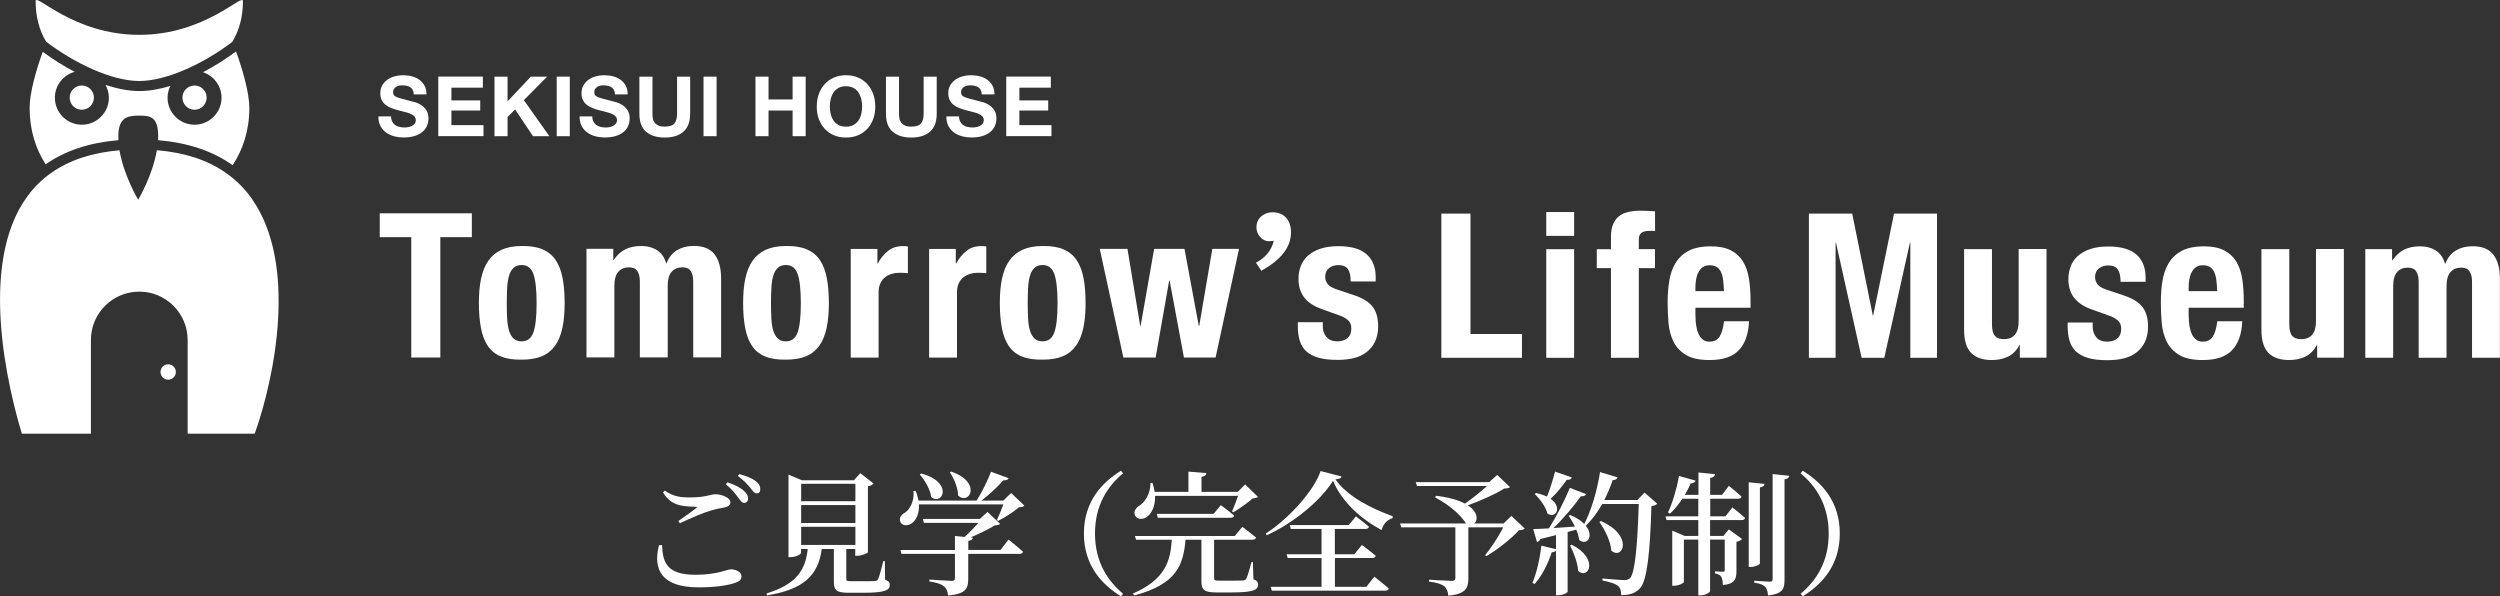 <?xml version="1.0" encoding="UTF-8"?>
<svg id="_繝ｬ繧､繝､繝ｼ_1" data-name="繝ｬ繧､繝､繝ｼ 1" xmlns="http://www.w3.org/2000/svg" width="315.73" height="75.31" viewBox="0 0 315.73 75.31">
  <rect x="0" y="0" width="315.73" height="75.31" fill="#333333" stroke="none"/>
  <defs>
    <style>
      .cls-1 {
        fill: #fff;
      }
    </style>
  </defs>
  <g>
    <path class="cls-1" d="m83.61,68.84c.08,2.27.67,3.75,4.24,3.75,2.73,0,3.99-.69,4.46-.69.54,0,1.33.3,1.33.86,0,.45-.19.64-.82.86-.86.3-2.46.56-4.58.56-4.65,0-5.81-2.2-5.02-5.32l.39-.02Zm2.07-3.05c.74-.5,1.68-1.19,2.22-1.6.17-.13.15-.19-.07-.19-1.83-.03-3.18-.22-4.09-1.82l.22-.22c1.06.71,1.8.86,3.15.86,2.12,0,2.54-.4,3.28-.4s1.85.44,1.85.98c0,.39-.24.59-.76.69-.5.1-1.09.19-1.8.42-.94.27-2.46.93-3.82,1.57l-.19-.29Zm6.18-4.88c.91.3,1.63.66,2.1,1.09.39.35.52.66.52.99s-.22.52-.52.52c-.27-.02-.47-.3-.77-.72-.32-.44-.76-1.01-1.51-1.62l.19-.27Zm1.5-1.04c.91.24,1.62.54,2.07.88.44.34.59.67.59,1.04,0,.34-.17.52-.47.52s-.49-.32-.82-.74c-.34-.39-.72-.84-1.55-1.46l.19-.24Z"/>
    <path class="cls-1" d="m111.8,73.22c.47.17.57.35.57.66,0,.67-.62.98-3.37.98h-1.82c-1.53,0-1.87-.3-1.87-1.41v-4.12h-1.53c-.44,3.42-2.39,5.12-6.9,5.86l-.07-.24c3.58-1.13,4.9-2.74,5.2-5.62h-.84v.49c0,.19-.67.54-1.35.54h-.24v-10.42l1.68.71h6.58l.81-.89,1.67,1.3c-.12.15-.35.29-.71.35v8.33c-.02.12-.77.45-1.35.45h-.25v-.86h-1.13v3.77c0,.24.05.3.62.3h1.6c.62,0,1.16,0,1.4-.02.22-.02.29-.07.39-.24.17-.32.39-1.21.66-2.27h.2l.03,2.36Zm-10.62-12.12v2.2h6.85v-2.2h-6.85Zm6.85,2.69h-6.85v2.26h6.85v-2.26Zm-6.85,5.03h6.85v-2.29h-6.85v2.29Z"/>
    <path class="cls-1" d="m129.36,63.86c-.13.15-.32.19-.67.2-.64.57-1.8,1.31-2.64,1.73l-.15-.12c.25-.52.59-1.33.82-1.97h-10.67c.08,1.21-.39,2.05-.93,2.41-.52.35-1.19.3-1.41-.2-.2-.5.1-.91.54-1.14.67-.42,1.26-1.53,1.11-2.76l.27-.02c.19.44.3.84.37,1.23h7.34c.69-1.08,1.4-2.56,1.82-3.64l2.22.81c-.08.2-.3.3-.67.27-.67.77-1.73,1.78-2.76,2.56h2.76l.98-.96,1.68,1.6Zm-1.99,4.29s1.16.91,1.83,1.53c-.05.19-.22.27-.47.27h-6.45v3.16c0,1.21-.3,1.9-2.54,2.1-.07-.5-.19-.89-.52-1.16-.32-.27-.82-.45-1.85-.62v-.24s2.39.17,2.83.17c.32,0,.4-.1.4-.35v-3.06h-6.75l-.13-.49h6.88v-1.77l1.23.12c.57-.52,1.25-1.21,1.72-1.78h-6.87l-.13-.49h7.2l.96-.89,1.6,1.51c-.13.13-.32.17-.69.2-.76.47-1.97,1.06-3.05,1.51l.29.02c-.03.24-.2.37-.57.42v1.14h4.07l1.01-1.31Zm-11.04-8.35c4.12,1.08,2.74,4.11,1.28,2.98-.13-.98-.82-2.15-1.45-2.86l.17-.12Zm3.79-.25c3.97,1.38,2.29,4.33.88,3.03-.02-1.01-.52-2.15-1.04-2.93l.17-.1Z"/>
    <path class="cls-1" d="m141.57,59.45l.27.32c-1.94,1.62-3.55,3.99-3.55,7.61s1.62,5.99,3.55,7.61l-.27.32c-2.37-1.46-4.68-3.85-4.68-7.93s2.31-6.46,4.68-7.93Z"/>
    <path class="cls-1" d="m158.29,73.15c.47.17.59.37.59.69,0,.69-.64.98-3.43.98h-1.8c-1.58,0-1.92-.32-1.92-1.46v-5.2h-2c-.3,3.15-1.06,5.6-6.48,7.04l-.17-.24c4.16-1.82,4.73-4.16,4.91-6.8h-4.51l-.15-.47h12.61l.96-1.16s1.08.81,1.73,1.36c-.05.19-.24.27-.47.27h-4.83v4.83c0,.27.07.34.64.34h1.63c.61,0,1.14,0,1.4-.02.22-.02.3-.07.4-.24.15-.27.39-1.09.66-2.09h.17l.07,2.17Zm-12.42-10.54c.07,1.31-.44,2.24-1.01,2.66-.54.39-1.26.35-1.52-.17-.2-.47.07-.93.51-1.21.74-.42,1.46-1.58,1.45-2.9h.25c.13.4.22.77.27,1.13h4.27v-2.56l2.27.19c-.03.24-.19.4-.62.47v1.9h4.58l.93-.94,1.62,1.57c-.13.13-.32.17-.66.19-.61.54-1.67,1.31-2.46,1.77l-.15-.12c.22-.52.54-1.33.76-1.97h-10.49Zm8.31,1.18s1.04.76,1.68,1.33c-.05.19-.2.27-.45.27h-9.19l-.12-.49h7.17l.91-1.11Z"/>
    <path class="cls-1" d="m169.42,60.19c-.05.22-.29.3-.77.35,1.51,2.15,4.51,3.67,7.24,4.66l-.02.24c-.74.19-1.25.89-1.38,1.51-2.61-1.41-5.02-3.55-6.14-6.23-1.63,2.61-5.13,5.42-8.38,6.88l-.12-.22c2.84-1.8,6.13-5.42,6.93-7.89l2.64.69Zm4.14,12.64s1.14.88,1.83,1.5c-.05.19-.24.27-.45.27h-14.32l-.15-.49h6.43v-3.64h-4.28l-.13-.47h4.41v-3.2h-3.89l-.12-.49h7.44l.91-1.09s1.04.76,1.65,1.31c-.03.19-.22.27-.44.27h-3.87v3.2h2.46l.96-1.18s1.08.81,1.75,1.38c-.05.19-.22.27-.45.27h-4.71v3.64h3.97l1.01-1.28Z"/>
    <path class="cls-1" d="m192.55,66.76c-.15.13-.34.19-.72.2-.94,1.06-2.73,2.47-4.12,3.28l-.15-.12c.76-.93,1.73-2.41,2.29-3.52h-4.41v6.48c0,1.16-.34,1.97-2.54,2.14-.03-.5-.19-.91-.5-1.18-.32-.25-.84-.45-1.92-.59v-.24s2.41.15,2.88.15c.32,0,.44-.12.44-.35v-6.41h-6.83l-.15-.49h8.33c-.5-.84-1.92-2.26-3.89-3.28l.08-.22c1.67.19,2.86.56,3.67.99.91-.64,2.02-1.51,2.78-2.22h-8.84l-.15-.49h9.27l1.01-.91,1.62,1.53c-.13.13-.34.17-.74.19-1.09.71-3.03,1.55-4.58,2.12,1.3.86,1.3,1.9.79,2.29h3.72l.99-.96,1.68,1.6Z"/>
    <path class="cls-1" d="m209.28,63.62c-.13.15-.35.25-.72.3-.17,5.77-.52,9.39-1.46,10.4-.59.61-1.3.84-2.36.84,0-.5-.1-.93-.39-1.16-.32-.29-1.13-.52-1.97-.69v-.25c.91.08,2.32.2,2.76.2.35,0,.5-.07.71-.24.64-.59.96-4.31,1.11-9.37h-4.61c-.61,1.08-1.3,2-2.07,2.74h-.02c1.11,1.33.15,2.59-.82,1.8-.05-.4-.19-.86-.37-1.3l-1.09.3v7.54c0,.1-.49.44-1.23.44h-.24v-5.64c-.08.12-.27.2-.54.22-.51,1.55-1.26,3.01-2.17,4.01l-.27-.15c.52-1.21.94-3.01,1.13-4.7l1.85.45v-1.78c-.61.15-1.26.32-1.97.49-.1.22-.25.34-.44.37l-.47-1.63c.44,0,1.14-.03,1.99-.08.99-1.57,2.02-3.6,2.64-5.12l2.05.79c-.08.19-.3.32-.67.27-.81,1.18-2.12,2.74-3.45,4.02.82-.05,1.75-.12,2.71-.19-.25-.5-.52-.98-.79-1.36l.19-.1c.82.34,1.4.74,1.78,1.13.86-1.65,1.62-4.14,1.99-6.55l2.22.67c-.08.2-.27.34-.62.34-.3.89-.66,1.73-1.06,2.52h4.17l.91-.94,1.6,1.4Zm-10.77-3.32c-.07.19-.27.32-.64.3-.61.86-1.31,1.73-2.04,2.39,1.51,1.08.66,2.56-.4,1.87-.2-.86-.98-1.87-1.6-2.47l.15-.13c.57.12,1.03.29,1.4.45.35-.88.72-2.05,1.01-3.15l2.12.74Zm-.02,8.48c3.53,1.82,2.1,4.49.82,3.32-.07-1.04-.56-2.34-1.03-3.21l.2-.1Zm3.69-2.98c4.21,1.87,2.76,5,1.31,3.74-.08-1.23-.82-2.66-1.5-3.62l.19-.12Z"/>
    <path class="cls-1" d="m218.76,64.06s1.01.79,1.63,1.35c-.05.19-.22.27-.45.27h-3.97v2h1.68l.69-.82,1.67,1.21c-.1.13-.35.29-.71.35v3.67c0,1.04-.19,1.65-1.72,1.8-.02-.44-.05-.81-.2-1.04-.12-.2-.34-.35-.79-.44v-.25s.76.05.98.05c.2,0,.25-.07.25-.27v-3.79h-1.85v6.48c0,.2-.62.56-1.2.56h-.29v-7.04h-1.82v5.35c0,.13-.62.47-1.23.47h-.24v-6.95l1.57.66h1.72v-2h-4.01l-.13-.47h4.14v-2.22h-2.02c-.47.72-1.01,1.38-1.56,1.88l-.25-.15c.56-1.16,1.09-2.93,1.4-4.61l2.09.59c-.07.2-.27.35-.62.35-.22.5-.47.99-.74,1.45h1.72v-2.83l2.1.22c-.05.24-.17.4-.62.47v2.14h1.5l.86-1.14s.99.79,1.6,1.36c-.03.19-.22.27-.45.27h-3.5v2.22h1.92l.88-1.14Zm3.5,7.09c0,.17-.61.45-1.14.45h-.27v-10.69l2,.2c-.03.24-.17.39-.59.45v9.58Zm3.72-11.06c-.05.24-.22.4-.61.45v12.69c0,1.14-.24,1.78-2.09,1.97-.03-.47-.12-.84-.35-1.09-.24-.24-.62-.42-1.38-.52v-.25s1.62.12,1.97.12c.27,0,.35-.1.35-.34v-13.25l2.1.22Z"/>
    <path class="cls-1" d="m227.67,59.45c2.37,1.46,4.68,3.85,4.68,7.93s-2.31,6.46-4.68,7.93l-.27-.32c1.94-1.62,3.55-3.99,3.55-7.61s-1.62-5.99-3.55-7.61l.27-.32Z"/>
  </g>
  <g>
    <g>
      <path class="cls-1" d="m59.59,29.95h-3.98v15.2h-3.67v-15.2h-3.98v-3.01h11.63v3.01Z"/>
      <path class="cls-1" d="m60.76,35.18c.19-.9.49-1.65.92-2.26.42-.6.98-1.06,1.67-1.38.69-.31,1.53-.47,2.54-.47,1.05-.02,1.93.12,2.63.42.7.3,1.25.75,1.66,1.36.41.61.7,1.37.87,2.27.17.9.26,1.96.26,3.16s-.09,2.21-.28,3.11c-.19.9-.49,1.65-.92,2.26-.43.6-.98,1.05-1.67,1.34-.69.29-1.53.43-2.54.43-1.06.02-1.93-.11-2.63-.4-.7-.28-1.25-.72-1.66-1.33-.41-.6-.7-1.36-.87-2.27-.17-.91-.26-1.96-.26-3.15s.09-2.21.28-3.11Zm3.29,5.05c.03.6.11,1.11.24,1.53.13.43.32.76.57.99.25.24.6.36,1.02.36.71,0,1.21-.37,1.48-1.12.27-.75.41-1.98.41-3.7s-.14-2.95-.41-3.7c-.27-.75-.76-1.12-1.48-1.12-.43,0-.77.12-1.02.36-.26.24-.45.57-.57.99-.13.43-.21.94-.24,1.53-.03.6-.05,1.24-.05,1.94s.02,1.34.05,1.94Z"/>
      <path class="cls-1" d="m77.45,31.43v1.4h.05c.44-.63.94-1.08,1.49-1.35.55-.27,1.21-.41,1.98-.41.82,0,1.5.19,2.05.56.55.37.92.92,1.11,1.63h.05c.27-.73.71-1.28,1.31-1.65.6-.37,1.32-.55,2.16-.55,1.17,0,2.04.35,2.59,1.06.55.71.83,1.72.83,3.05v9.97h-3.52v-9.59c0-.58-.11-1.02-.32-1.33-.21-.31-.57-.46-1.06-.46-.56,0-1.01.19-1.34.56-.33.37-.5.97-.5,1.79v9.03h-3.52v-9.59c0-.58-.11-1.02-.32-1.33-.21-.31-.57-.46-1.06-.46-.56,0-1.01.19-1.34.56-.33.37-.5.97-.5,1.79v9.03h-3.52v-13.72h3.37Z"/>
      <path class="cls-1" d="m94.13,35.18c.19-.9.49-1.65.92-2.26.42-.6.98-1.06,1.67-1.38.69-.31,1.53-.47,2.54-.47,1.05-.02,1.93.12,2.63.42.7.3,1.25.75,1.66,1.36.41.61.7,1.37.87,2.27s.26,1.96.26,3.16-.09,2.21-.28,3.11c-.19.9-.49,1.65-.92,2.26-.43.6-.98,1.05-1.67,1.34-.69.29-1.53.43-2.54.43-1.06.02-1.93-.11-2.63-.4-.7-.28-1.25-.72-1.66-1.33-.41-.6-.7-1.36-.87-2.27-.17-.91-.26-1.96-.26-3.15s.09-2.21.28-3.11Zm3.29,5.05c.03.6.11,1.11.24,1.53.13.43.32.76.57.99.25.24.6.36,1.02.36.71,0,1.21-.37,1.48-1.12.27-.75.41-1.98.41-3.7s-.14-2.95-.41-3.7c-.27-.75-.76-1.12-1.48-1.12-.43,0-.77.12-1.02.36-.26.24-.45.57-.57.99-.13.43-.21.94-.24,1.53-.03.6-.05,1.24-.05,1.94s.02,1.34.05,1.94Z"/>
      <path class="cls-1" d="m110.81,31.43v1.84h.05c.36-.66.79-1.19,1.3-1.59.51-.4,1.13-.6,1.86-.6.1,0,.21,0,.32.01.11,0,.22.02.32.04v3.37c-.19-.02-.37-.03-.55-.04-.18,0-.36-.01-.55-.01-.31,0-.61.04-.92.13-.31.09-.59.23-.84.42-.26.2-.46.45-.61.76-.15.32-.23.7-.23,1.16v8.24h-3.52v-13.72h3.37Z"/>
      <path class="cls-1" d="m120.71,31.43v1.84h.05c.36-.66.79-1.19,1.3-1.59.51-.4,1.13-.6,1.86-.6.1,0,.21,0,.32.01.11,0,.22.02.32.04v3.37c-.19-.02-.37-.03-.55-.04-.18,0-.36-.01-.55-.01-.31,0-.61.04-.92.13-.31.09-.59.23-.84.42-.26.2-.46.45-.61.76-.15.32-.23.7-.23,1.16v8.24h-3.52v-13.72h3.37Z"/>
      <path class="cls-1" d="m126.55,35.18c.19-.9.49-1.65.92-2.26.42-.6.98-1.06,1.67-1.38.69-.31,1.53-.47,2.54-.47,1.05-.02,1.93.12,2.63.42.7.3,1.25.75,1.66,1.36.41.61.7,1.37.87,2.27s.26,1.96.26,3.16-.09,2.21-.28,3.11c-.19.9-.49,1.65-.92,2.26-.43.6-.98,1.05-1.67,1.34-.69.29-1.53.43-2.54.43-1.06.02-1.93-.11-2.63-.4-.7-.28-1.25-.72-1.66-1.33-.41-.6-.7-1.36-.87-2.27-.17-.91-.26-1.96-.26-3.15s.09-2.21.28-3.11Zm3.29,5.05c.03.6.11,1.11.24,1.53.13.43.32.76.57.99.25.24.6.36,1.02.36.71,0,1.21-.37,1.48-1.12.27-.75.41-1.98.41-3.7s-.14-2.95-.41-3.7c-.27-.75-.76-1.12-1.48-1.12-.43,0-.77.12-1.02.36-.26.24-.45.57-.57.99-.13.43-.21.94-.24,1.53-.03.6-.05,1.24-.05,1.94s.02,1.34.05,1.94Z"/>
      <path class="cls-1" d="m142.39,31.43l1.61,9.74h.05l1.71-9.74h3.83l1.81,9.74h.05l1.66-9.74h3.37l-2.96,13.72h-4l-1.81-9.74h-.05l-1.71,9.74h-4.08l-2.98-13.72h3.52Z"/>
      <path class="cls-1" d="m158.62,33.17c1.2-.62,1.95-1.54,2.25-2.76l-.25.03c-.09.02-.21.03-.35.03-.44,0-.82-.19-1.14-.56-.3-.35-.45-.75-.45-1.21,0-.55.2-1.01.59-1.36.4-.35.87-.53,1.43-.53.75,0,1.33.24,1.75.72.4.46.59,1.06.59,1.82,0,1.86-1.25,3.47-3.74,4.84l-.7-1.03Z"/>
      <path class="cls-1" d="m167.05,41.12c0,.6.16,1.08.47,1.44.31.37.77.55,1.36.55.54,0,.98-.14,1.3-.41s.48-.68.48-1.22c0-.44-.13-.78-.38-1.01-.26-.23-.55-.41-.89-.55l-2.47-.89c-.97-.34-1.7-.82-2.19-1.44s-.74-1.42-.74-2.38c0-.56.09-1.09.28-1.59.19-.5.48-.94.89-1.31.41-.37.93-.67,1.57-.89.64-.22,1.41-.33,2.31-.33,1.6,0,2.78.34,3.55,1.02.76.68,1.15,1.64,1.15,2.88v.56h-3.16c0-.71-.12-1.24-.35-1.57-.23-.33-.63-.5-1.21-.5-.44,0-.83.12-1.16.37-.33.25-.5.62-.5,1.11,0,.34.11.65.32.92.21.27.62.5,1.21.69l2.12.71c1.11.37,1.89.86,2.35,1.47.46.6.69,1.42.69,2.46,0,.73-.13,1.36-.38,1.9-.25.54-.61.98-1.06,1.34-.45.36-.99.61-1.61.77-.62.15-1.31.23-2.05.23-.99,0-1.81-.09-2.46-.28s-1.17-.47-1.56-.84c-.38-.37-.65-.83-.8-1.36-.15-.54-.23-1.14-.23-1.8v-.48h3.16v.46Z"/>
      <path class="cls-1" d="m182.04,26.98h3.67v15.2h6.5v3.01h-10.18v-18.21Z"/>
      <path class="cls-1" d="m198.8,26.78v3.01h-3.52v-3.01h3.52Zm0,4.69v13.72h-3.52v-13.72h3.52Z"/>
      <path class="cls-1" d="m201.66,33.87v-2.4h1.79v-1.56c0-.61.08-1.13.26-1.56.17-.42.41-.77.73-1.02.31-.26.7-.44,1.16-.55.46-.11.97-.17,1.53-.17.63,0,1.26.03,1.89.08v2.5c-.09-.02-.2-.03-.36-.03h-.33c-.49,0-.84.09-1.05.26-.2.17-.31.45-.31.84v1.2h2.04v2.4h-2.04v11.33h-3.52v-11.33h-1.79Z"/>
      <path class="cls-1" d="m214.13,39.96c0,.41.03.8.09,1.19.06.38.16.72.29,1.02.14.3.31.54.54.71.22.18.49.27.82.27.6,0,1.03-.21,1.3-.64.27-.42.46-1.07.56-1.94h3.16c-.07,1.6-.49,2.81-1.28,3.65-.78.83-2.02,1.25-3.7,1.25-1.28,0-2.27-.21-2.98-.64s-1.24-.99-1.58-1.68c-.34-.7-.55-1.48-.63-2.35s-.11-1.73-.11-2.6c0-.92.06-1.8.19-2.65.13-.85.38-1.61.77-2.27.38-.66.93-1.19,1.64-1.58.71-.39,1.67-.59,2.86-.59,1.02,0,1.86.17,2.51.5.65.33,1.17.8,1.54,1.4.37.6.63,1.34.76,2.19.14.86.2,1.82.2,2.87v.79h-6.96v1.1Zm3.49-4.58c-.05-.4-.14-.74-.27-1.02s-.31-.49-.54-.64c-.23-.14-.52-.22-.88-.22s-.65.08-.88.24c-.23.16-.41.37-.55.64-.14.26-.23.56-.29.88-.06.32-.09.65-.09.97v.54h3.6c-.02-.53-.05-.99-.1-1.39Z"/>
      <path class="cls-1" d="m233.92,26.98l2.6,12.86h.05l2.63-12.86h5.43v18.21h-3.37v-14.54h-.05l-3.24,14.54h-2.86l-3.24-14.54h-.05v14.54h-3.37v-18.21h5.46Z"/>
      <path class="cls-1" d="m255.04,43.59c-.37.68-.86,1.17-1.45,1.45-.6.29-1.28.43-2.04.43-1.12,0-1.99-.29-2.59-.88-.6-.59-.91-1.57-.91-2.95v-10.18h3.52v9.46c0,.71.12,1.21.36,1.49.24.28.62.42,1.15.42,1.24,0,1.86-.76,1.86-2.27v-9.11h3.52v13.72h-3.37v-1.61h-.05Z"/>
      <path class="cls-1" d="m264.28,41.16c0,.6.16,1.08.47,1.44.31.37.77.55,1.36.55.54,0,.98-.14,1.3-.41s.48-.68.48-1.22c0-.44-.13-.78-.38-1.01-.26-.23-.55-.41-.89-.55l-2.47-.89c-.97-.34-1.7-.82-2.19-1.44s-.74-1.42-.74-2.38c0-.56.09-1.09.28-1.59.19-.5.48-.94.89-1.31.41-.37.93-.67,1.57-.89.64-.22,1.41-.33,2.31-.33,1.6,0,2.78.34,3.55,1.02.76.68,1.15,1.64,1.15,2.88v.56h-3.16c0-.71-.12-1.24-.35-1.57-.23-.33-.63-.5-1.21-.5-.44,0-.83.12-1.16.37-.33.25-.5.62-.5,1.11,0,.34.11.65.32.92.21.27.62.5,1.21.69l2.12.71c1.11.37,1.89.86,2.35,1.47.46.6.69,1.42.69,2.46,0,.73-.13,1.36-.38,1.9-.25.54-.61.98-1.06,1.34-.45.36-.99.61-1.61.77-.62.15-1.31.23-2.05.23-.99,0-1.81-.09-2.46-.28s-1.17-.47-1.56-.84c-.38-.37-.65-.83-.8-1.36s-.23-1.14-.23-1.8v-.48h3.16v.46Z"/>
      <path class="cls-1" d="m276.42,39.96c0,.41.03.8.09,1.19.06.38.16.72.29,1.02.14.3.31.54.54.71.22.18.49.27.82.27.6,0,1.03-.21,1.3-.64.27-.42.46-1.07.56-1.94h3.16c-.07,1.6-.49,2.81-1.28,3.65-.78.83-2.02,1.25-3.7,1.25-1.28,0-2.27-.21-2.98-.64s-1.24-.99-1.58-1.68c-.34-.7-.55-1.48-.63-2.35s-.11-1.73-.11-2.6c0-.92.06-1.8.19-2.65.13-.85.38-1.61.77-2.27.38-.66.93-1.19,1.64-1.58.71-.39,1.67-.59,2.86-.59,1.02,0,1.86.17,2.51.5.65.33,1.17.8,1.54,1.4.37.6.63,1.34.76,2.19.14.86.2,1.82.2,2.87v.79h-6.96v1.1Zm3.49-4.58c-.05-.4-.14-.74-.27-1.02s-.31-.49-.54-.64c-.23-.14-.52-.22-.88-.22s-.65.08-.88.24c-.23.16-.41.37-.55.64-.14.26-.23.56-.29.88-.06.32-.09.65-.09.97v.54h3.6c-.02-.53-.05-.99-.1-1.39Z"/>
      <path class="cls-1" d="m292.59,43.59c-.37.68-.86,1.17-1.45,1.45-.6.29-1.28.43-2.04.43-1.12,0-1.99-.29-2.59-.88-.6-.59-.91-1.57-.91-2.95v-10.18h3.52v9.46c0,.71.12,1.21.36,1.49.24.28.62.42,1.15.42,1.24,0,1.86-.76,1.86-2.27v-9.11h3.52v13.72h-3.37v-1.61h-.05Z"/>
      <path class="cls-1" d="m302.1,31.47v1.4h.05c.44-.63.94-1.08,1.49-1.35.55-.27,1.21-.41,1.98-.41.82,0,1.5.19,2.05.56.55.37.92.92,1.11,1.63h.05c.27-.73.71-1.28,1.31-1.65.6-.37,1.32-.55,2.16-.55,1.17,0,2.04.35,2.59,1.06.55.71.83,1.72.83,3.05v9.97h-3.52v-9.59c0-.58-.11-1.02-.32-1.33-.21-.31-.57-.46-1.06-.46-.56,0-1.01.19-1.34.56-.33.37-.5.97-.5,1.79v9.03h-3.52v-9.59c0-.58-.11-1.02-.32-1.33-.21-.31-.57-.46-1.06-.46-.56,0-1.01.19-1.34.56-.33.37-.5.97-.5,1.79v9.03h-3.52v-13.72h3.37Z"/>
    </g>
    <g>
      <path class="cls-1" d="m29.34,5.28c.87-1.43,1.34-3.15,1.34-5.14,0-1.06-4.77,4.26-13.09,4.26S4.5-.92,4.5.14c0,1.99.47,3.69,1.32,5.12,3.49,2.67,8.26,4.97,11.76,4.97s8.27-2.27,11.75-4.94Z"/>
      <circle class="cls-1" cx="10.33" cy="12.33" r="1.53"/>
      <path class="cls-1" d="m29.8,6.5c-1.26.94-2.68,1.84-4.16,2.62,1.35.45,2.34,1.72,2.34,3.22,0,1.88-1.53,3.41-3.41,3.41s-3.41-1.53-3.41-3.41c0-.54.13-1.04.36-1.49-1.35.41-2.68.65-3.92.65-1.31,0-2.77-.29-4.27-.77.26.48.42,1.02.42,1.61,0,1.88-1.53,3.41-3.41,3.41s-3.41-1.53-3.41-3.41c0-1.57,1.06-2.87,2.5-3.27-1.42-.74-2.79-1.61-4.03-2.53-.81,2.21-1.66,5.17-1.66,7.08,0,2.79.76,5.18,2.03,7.13,2.45-1.72,5.53-2.74,9.19-3.05,0-.16-.02-.31-.02-.47,0-2.35,1.13-2.63,2.52-2.63s2.52,0,2.52,2.63c0,.15-.01.31-.02.47,3.76.32,6.91,1.37,9.42,3.16,1.31-1.98,2.11-4.4,2.11-7.24,0-1.91-.88-4.93-1.68-7.12Z"/>
      <circle class="cls-1" cx="24.57" cy="12.33" r="1.53"/>
      <path class="cls-1" d="m31.86,25.17c-.9-1.29-1.99-2.39-3.25-3.28-2.33-1.66-5.28-2.63-8.8-2.92-.55,3.25-2.36,6.25-2.36,6.25,0,0-1.81-2.99-2.36-6.24-3.43.29-6.3,1.23-8.57,2.82-1.17.82-2.19,1.8-3.04,2.96-6.37,8.64-2.35,24.61-.72,30.01h8.72v-11.83c0-3.38,2.74-6.11,6.11-6.11s6.11,2.74,6.11,6.11v11.83h8.47c2.62-7.37,5.36-21.46-.31-29.58Z"/>
      <circle class="cls-1" cx="21.24" cy="46.98" r=".97"/>
    </g>
    <g>
      <path class="cls-1" d="m49.53,15.35c.09.18.21.32.36.43s.33.19.53.24c.2.05.41.08.63.08.15,0,.31-.01.47-.04.17-.02.33-.07.47-.14.15-.07.27-.17.37-.29.1-.12.15-.28.15-.47,0-.2-.07-.37-.2-.49-.13-.13-.3-.23-.51-.32-.21-.08-.45-.16-.72-.22-.27-.06-.54-.13-.81-.21-.28-.07-.55-.16-.82-.26-.27-.1-.51-.23-.72-.39s-.38-.36-.51-.61c-.13-.24-.19-.54-.19-.88,0-.39.08-.72.25-1.01.16-.28.38-.52.65-.71.27-.19.57-.33.91-.42s.67-.14,1.01-.14c.39,0,.77.04,1.13.13s.68.23.96.43c.28.2.5.45.67.75.16.31.25.68.25,1.11h-1.6c-.01-.22-.06-.41-.14-.56s-.19-.26-.32-.35c-.13-.08-.29-.14-.46-.18-.17-.03-.36-.05-.56-.05-.13,0-.27.01-.4.04-.13.03-.25.08-.36.15-.11.07-.2.16-.27.26-.07.11-.11.24-.11.4,0,.15.03.27.08.36.06.09.17.18.33.25.17.08.39.15.69.23.29.08.67.18,1.14.3.14.03.34.08.58.15s.5.19.74.35.46.38.64.65c.18.27.27.62.27,1.04,0,.34-.07.66-.2.96s-.33.55-.59.76c-.26.21-.59.38-.98.5-.39.12-.84.18-1.35.18-.41,0-.82-.05-1.21-.15-.39-.1-.73-.26-1.03-.48-.3-.22-.54-.5-.71-.83s-.26-.74-.25-1.2h1.6c0,.25.05.47.14.64Z"/>
      <path class="cls-1" d="m60.98,9.68v1.39h-3.97v1.61h3.64v1.28h-3.64v1.84h4.05v1.39h-5.71v-7.52h5.62Z"/>
      <path class="cls-1" d="m64.1,9.68v3.12l2.94-3.12h2.06l-2.94,2.97,3.22,4.55h-2.07l-2.26-3.38-.95.96v2.42h-1.65v-7.52h1.65Z"/>
      <path class="cls-1" d="m71.96,9.68v7.52h-1.65v-7.52h1.65Z"/>
      <path class="cls-1" d="m74.94,15.35c.09.18.21.32.36.43s.33.19.53.24c.2.05.41.08.63.08.15,0,.31-.01.47-.04.17-.02.33-.07.47-.14.15-.07.27-.17.37-.29.1-.12.15-.28.15-.47,0-.2-.07-.37-.2-.49-.13-.13-.3-.23-.51-.32-.21-.08-.45-.16-.72-.22-.27-.06-.54-.13-.81-.21-.28-.07-.55-.16-.82-.26-.27-.1-.51-.23-.72-.39s-.38-.36-.51-.61c-.13-.24-.19-.54-.19-.88,0-.39.08-.72.25-1.01.16-.28.38-.52.65-.71.27-.19.57-.33.91-.42s.67-.14,1.01-.14c.39,0,.77.04,1.13.13s.68.23.96.43c.28.2.5.45.67.75.16.31.25.68.25,1.11h-1.6c-.01-.22-.06-.41-.14-.56s-.19-.26-.32-.35c-.13-.08-.29-.14-.46-.18-.17-.03-.36-.05-.56-.05-.13,0-.27.01-.4.04-.13.03-.25.08-.36.15-.11.07-.2.16-.27.26-.07.11-.11.24-.11.4,0,.15.03.27.08.36.06.09.17.18.33.25.17.08.39.15.69.23.29.08.67.18,1.14.3.14.03.34.08.58.15s.5.19.74.35.46.38.64.65c.18.27.27.62.27,1.04,0,.34-.07.66-.2.96s-.33.55-.59.76c-.26.21-.59.38-.98.5-.39.12-.84.18-1.35.18-.41,0-.82-.05-1.21-.15-.39-.1-.73-.26-1.03-.48-.3-.22-.54-.5-.71-.83s-.26-.74-.25-1.2h1.6c0,.25.05.47.14.64Z"/>
      <path class="cls-1" d="m86.31,16.63c-.57.5-1.36.74-2.36.74s-1.81-.25-2.36-.74c-.56-.49-.84-1.25-.84-2.27v-4.68h1.65v4.68c0,.2.02.4.05.6.03.2.11.37.22.52.11.15.27.27.47.37s.47.14.81.14c.59,0,1-.13,1.22-.39.22-.26.34-.68.34-1.24v-4.68h1.65v4.68c0,1.02-.28,1.77-.85,2.27Z"/>
      <path class="cls-1" d="m90.5,9.68v7.52h-1.65v-7.52h1.65Z"/>
      <path class="cls-1" d="m97.06,9.68v2.88h3.04v-2.88h1.65v7.52h-1.65v-3.24h-3.04v3.24h-1.65v-7.52h1.65Z"/>
      <path class="cls-1" d="m103.4,11.91c.17-.48.41-.9.73-1.26.32-.36.7-.64,1.16-.84.46-.2.98-.31,1.55-.31s1.1.1,1.56.31c.46.2.84.48,1.16.84.32.36.56.78.73,1.26.17.48.25,1,.25,1.56s-.08,1.06-.25,1.53-.41.89-.73,1.24c-.32.35-.7.63-1.16.83-.46.2-.98.3-1.56.3s-1.09-.1-1.55-.3c-.46-.2-.85-.48-1.16-.83-.32-.35-.56-.76-.73-1.24s-.25-.98-.25-1.53.08-1.08.25-1.56Zm1.51,2.49c.07.3.19.57.35.81.16.24.37.43.63.57.26.14.58.22.95.22s.69-.07.95-.22c.26-.14.47-.34.63-.57.16-.24.28-.51.35-.81s.11-.61.11-.92-.04-.65-.11-.96-.19-.58-.35-.83-.37-.44-.63-.58c-.26-.14-.58-.22-.95-.22s-.69.07-.95.22c-.26.14-.47.34-.63.58-.16.24-.28.52-.35.83-.07.31-.11.63-.11.96s.04.62.11.92Z"/>
      <path class="cls-1" d="m117.45,16.63c-.57.5-1.36.74-2.36.74s-1.81-.25-2.36-.74c-.56-.49-.84-1.25-.84-2.27v-4.68h1.65v4.68c0,.2.02.4.05.6.03.2.11.37.22.52.11.15.27.27.47.37s.47.14.81.14c.59,0,1-.13,1.22-.39.22-.26.34-.68.34-1.24v-4.68h1.65v4.68c0,1.02-.28,1.77-.85,2.27Z"/>
      <path class="cls-1" d="m121.26,15.35c.09.18.21.32.36.43s.33.19.53.24c.2.05.41.08.63.08.15,0,.31-.01.47-.04.17-.02.33-.07.47-.14.15-.07.27-.17.37-.29.1-.12.15-.28.15-.47,0-.2-.07-.37-.2-.49-.13-.13-.3-.23-.51-.32-.21-.08-.45-.16-.72-.22-.27-.06-.54-.13-.81-.21-.28-.07-.55-.16-.82-.26-.27-.1-.51-.23-.72-.39s-.38-.36-.51-.61c-.13-.24-.19-.54-.19-.88,0-.39.08-.72.25-1.01.16-.28.38-.52.65-.71.27-.19.57-.33.91-.42s.67-.14,1.01-.14c.39,0,.77.04,1.13.13s.68.23.96.43c.28.2.5.45.67.75.16.31.25.68.25,1.11h-1.6c-.01-.22-.06-.41-.14-.56s-.19-.26-.32-.35c-.13-.08-.29-.14-.46-.18-.17-.03-.36-.05-.56-.05-.13,0-.27.01-.4.04-.13.03-.25.08-.36.15-.11.07-.2.16-.27.26-.07.11-.11.24-.11.4,0,.15.03.27.08.36.06.09.17.18.33.25.17.08.39.15.69.23.29.08.67.18,1.14.3.14.03.34.08.58.15s.5.19.74.35.46.38.64.65c.18.27.27.62.27,1.04,0,.34-.07.66-.2.96s-.33.55-.59.76c-.26.21-.59.38-.98.5-.39.12-.84.18-1.35.18-.41,0-.82-.05-1.21-.15-.39-.1-.73-.26-1.03-.48-.3-.22-.54-.5-.71-.83s-.26-.74-.25-1.2h1.6c0,.25.05.47.14.64Z"/>
      <path class="cls-1" d="m132.71,9.68v1.39h-3.97v1.61h3.64v1.28h-3.64v1.84h4.05v1.39h-5.71v-7.52h5.62Z"/>
    </g>
  </g>
</svg>
